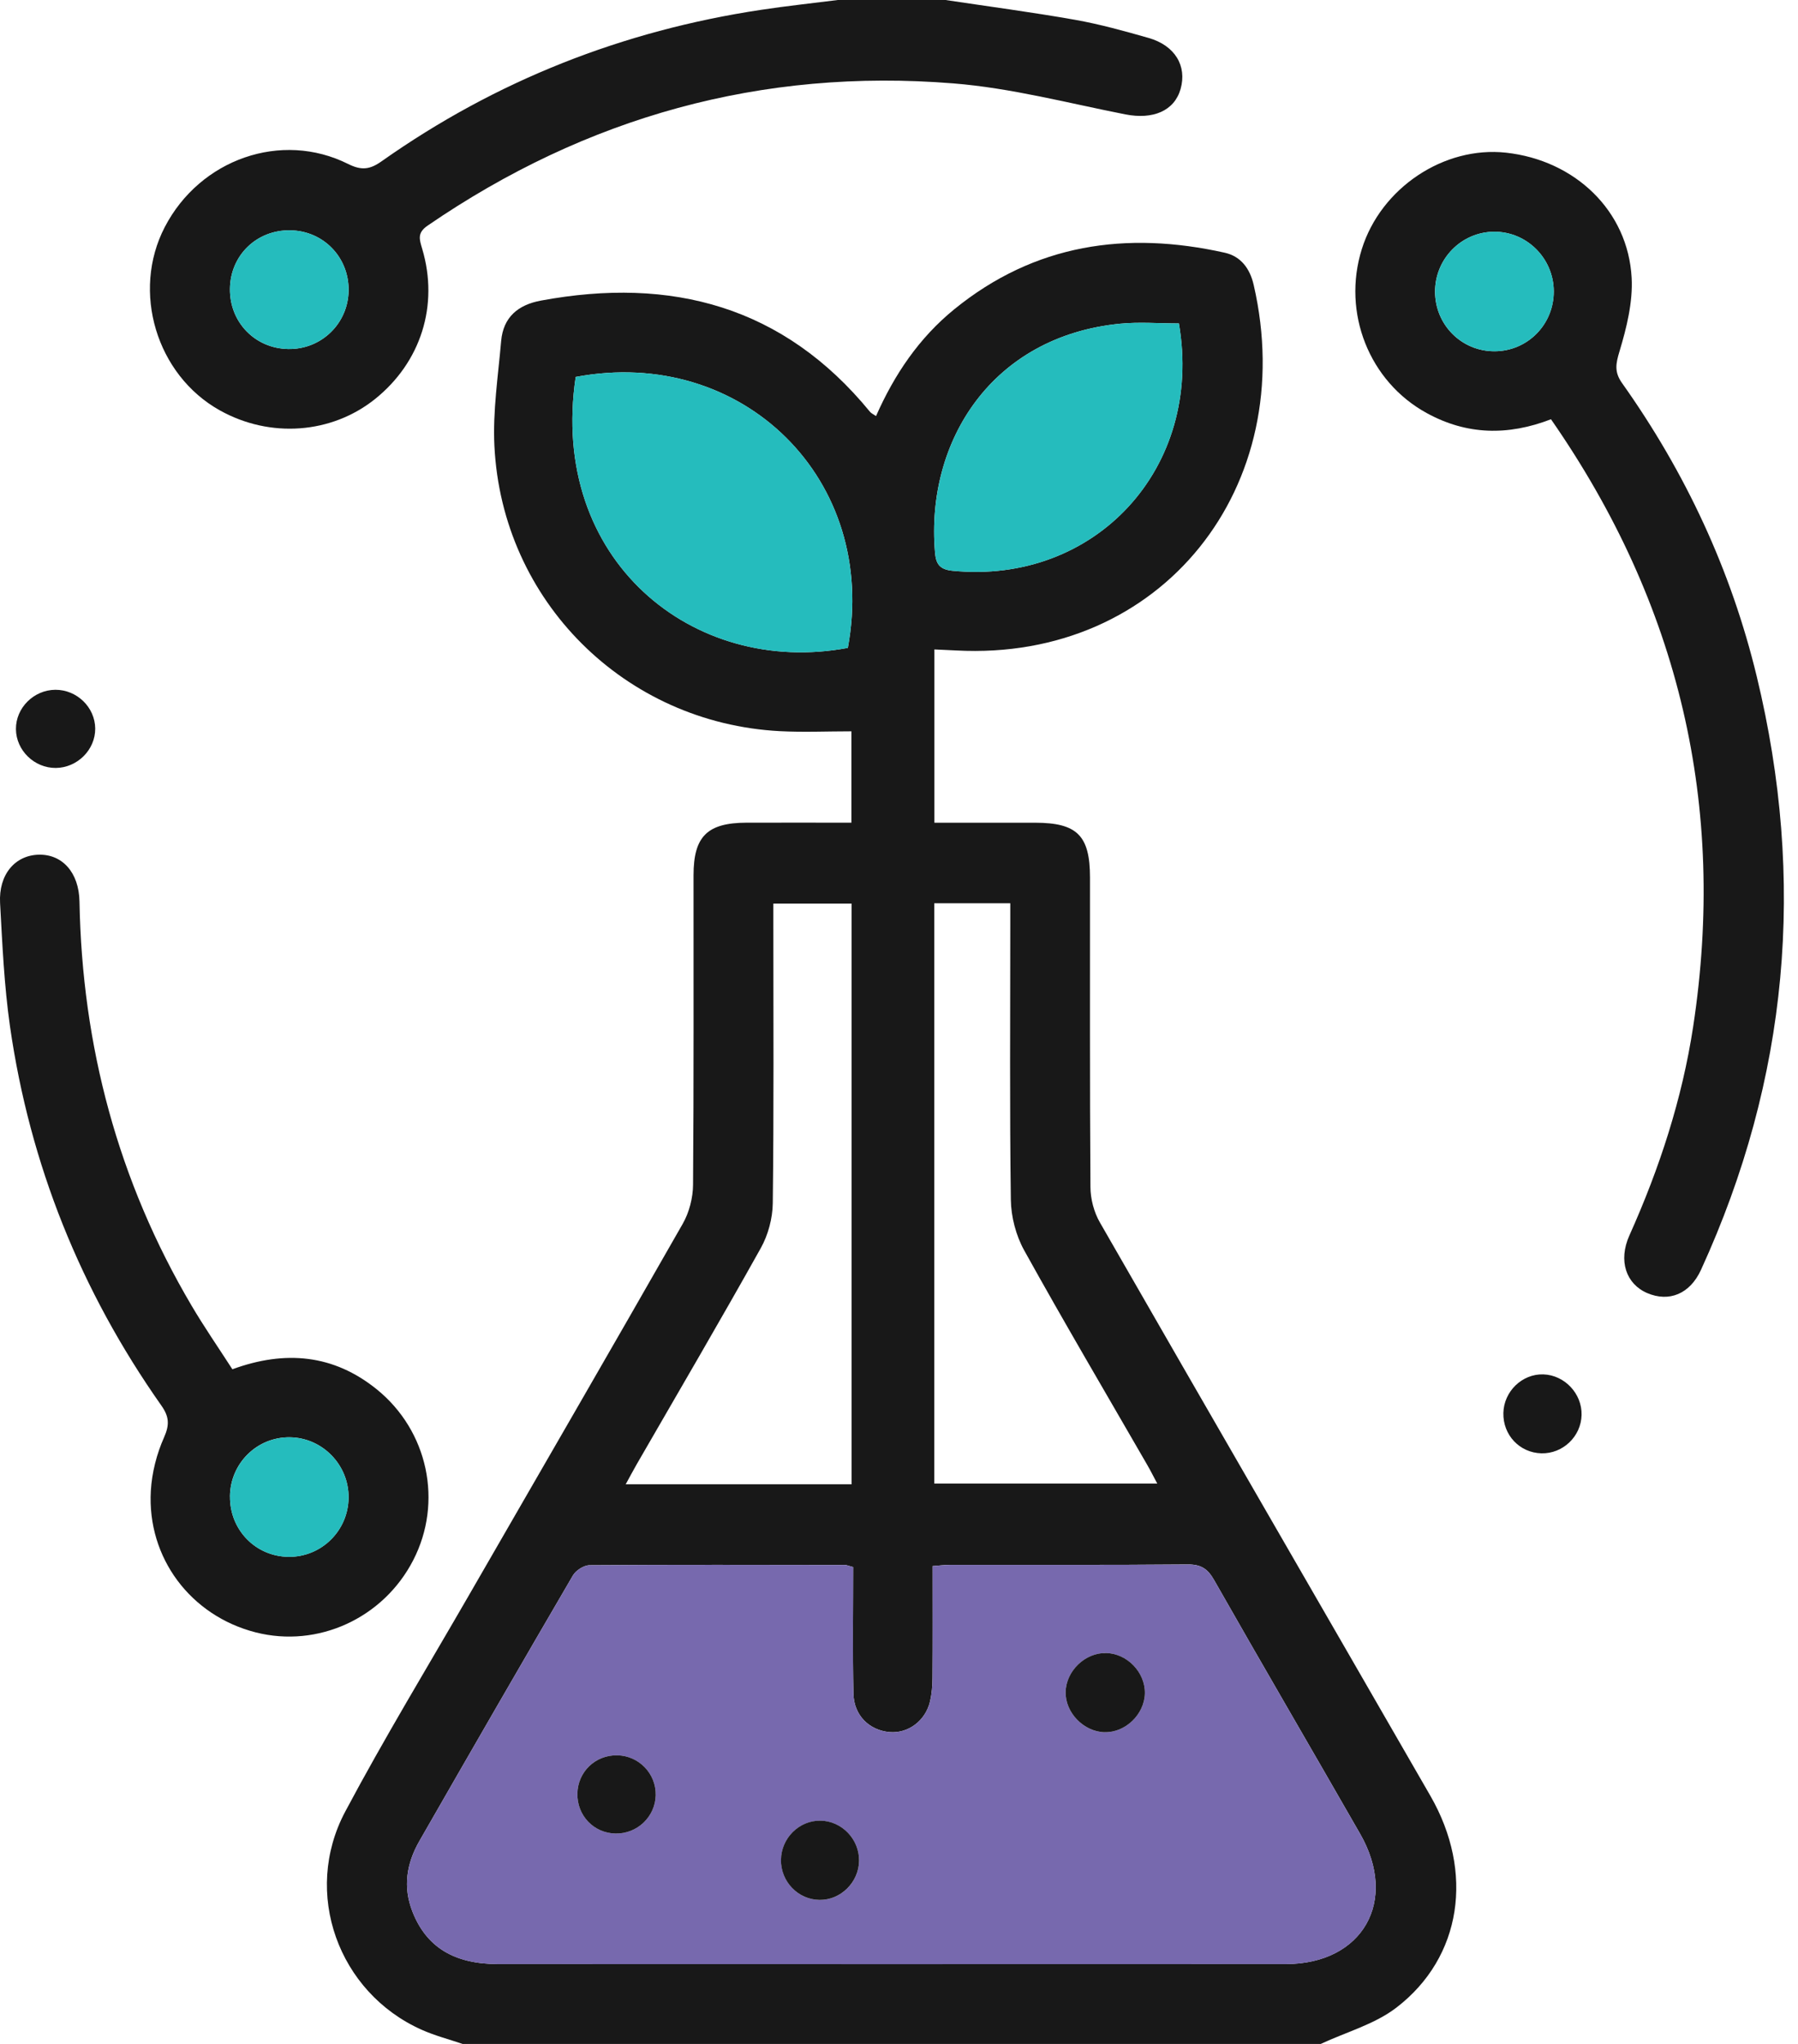 <svg xmlns="http://www.w3.org/2000/svg" width="44" height="50" viewBox="0 0 44 50" fill="none"><g clip-path="url(#clip0_3_241)"><path d="M11.32 50C10.985 49.886 10.64 49.797 10.318 49.653C8.279 48.743 7.391 46.306 8.448 44.317C9.402 42.524 10.459 40.786 11.475 39.025C13.221 35.997 14.975 32.974 16.707 29.938C16.866 29.659 16.958 29.303 16.96 28.981C16.98 26.459 16.97 23.936 16.972 21.413C16.972 20.459 17.309 20.128 18.269 20.125C19.113 20.123 19.957 20.125 20.835 20.125V17.89C20.24 17.89 19.659 17.916 19.081 17.886C15.292 17.686 12.286 14.704 12.099 10.909C12.057 10.059 12.19 9.197 12.264 8.343C12.315 7.759 12.678 7.456 13.239 7.353C16.431 6.762 19.175 7.489 21.291 10.075C21.319 10.11 21.367 10.129 21.438 10.178C21.888 9.16 22.49 8.268 23.351 7.567C25.319 5.966 27.559 5.644 29.971 6.182C30.364 6.27 30.587 6.566 30.68 6.971C31.815 11.896 28.436 16.183 23.398 15.912C23.235 15.903 23.073 15.896 22.866 15.887V20.126C23.686 20.126 24.512 20.125 25.336 20.126C26.36 20.128 26.674 20.44 26.674 21.47C26.676 23.992 26.667 26.516 26.685 29.038C26.686 29.329 26.771 29.652 26.916 29.904C29.604 34.585 32.311 39.256 35.005 43.933C36.078 45.796 35.776 47.877 34.178 49.107C33.645 49.519 32.941 49.71 32.316 50.002H11.32V50ZM20.878 38.334C20.766 38.306 20.72 38.283 20.674 38.283C18.592 38.28 16.509 38.274 14.427 38.289C14.288 38.29 14.094 38.415 14.021 38.538C12.759 40.698 11.508 42.866 10.263 45.037C9.95 45.582 9.854 46.161 10.096 46.77C10.435 47.627 11.107 48.046 12.188 48.046C18.614 48.047 25.041 48.049 31.467 48.046C33.347 48.045 34.227 46.503 33.285 44.861C32.097 42.789 30.892 40.727 29.71 38.65C29.553 38.374 29.389 38.268 29.065 38.27C27.13 38.287 25.193 38.278 23.258 38.28C23.119 38.28 22.98 38.299 22.823 38.31C22.823 39.252 22.827 40.147 22.82 41.041C22.819 41.234 22.803 41.432 22.76 41.619C22.648 42.099 22.22 42.412 21.765 42.371C21.27 42.326 20.896 41.962 20.885 41.43C20.862 40.407 20.878 39.384 20.878 38.333V38.334ZM20.84 36.31V22.104H18.925V22.645C18.925 24.907 18.939 27.169 18.911 29.431C18.907 29.802 18.798 30.21 18.617 30.533C17.626 32.307 16.597 34.06 15.582 35.819C15.496 35.968 15.417 36.119 15.312 36.31H20.839H20.84ZM22.863 22.095V36.292H28.32C28.222 36.107 28.15 35.965 28.07 35.827C27.064 34.083 26.041 32.349 25.064 30.588C24.862 30.224 24.743 29.767 24.737 29.35C24.706 27.123 24.723 24.895 24.723 22.669V22.096H22.863V22.095ZM14.088 9.221C13.424 13.688 16.955 16.562 20.748 15.849C21.512 11.736 18.171 8.451 14.088 9.221ZM28.85 7.912C28.355 7.912 27.882 7.873 27.417 7.918C24.283 8.222 22.652 10.785 22.88 13.504C22.902 13.776 22.976 13.929 23.304 13.962C26.793 14.31 29.46 11.454 28.849 7.912H28.85Z" fill="#181818"></path><path d="M23.138 0C24.196 0.159 25.258 0.299 26.311 0.485C26.917 0.593 27.515 0.759 28.107 0.928C28.753 1.112 29.051 1.612 28.891 2.177C28.738 2.713 28.217 2.931 27.539 2.798C26.14 2.523 24.744 2.153 23.329 2.04C18.642 1.663 14.349 2.856 10.465 5.519C10.202 5.699 10.265 5.859 10.333 6.091C10.743 7.47 10.299 8.863 9.177 9.762C8.111 10.615 6.609 10.725 5.38 10.039C3.827 9.173 3.214 7.132 4.032 5.555C4.895 3.893 6.885 3.193 8.521 4.012C8.85 4.176 9.057 4.146 9.342 3.943C12.139 1.97 15.24 0.751 18.622 0.241C19.246 0.146 19.875 0.08 20.501 0C21.38 0 22.259 0 23.138 0ZM5.627 7.062C5.616 7.88 6.24 8.525 7.054 8.538C7.863 8.552 8.521 7.914 8.531 7.107C8.541 6.292 7.913 5.645 7.1 5.634C6.28 5.623 5.638 6.246 5.627 7.062Z" fill="#181818"></path><path d="M37.956 10.256C36.898 10.664 35.893 10.641 34.916 10.106C33.508 9.337 32.837 7.653 33.326 6.093C33.794 4.598 35.334 3.569 36.856 3.735C38.547 3.921 39.841 5.159 39.929 6.796C39.961 7.39 39.807 8.013 39.633 8.591C39.54 8.898 39.501 9.098 39.694 9.371C41.245 11.554 42.361 13.944 42.99 16.546C44.198 21.537 43.77 26.384 41.626 31.064C41.355 31.655 40.845 31.86 40.31 31.632C39.795 31.411 39.595 30.844 39.874 30.222C40.61 28.582 41.164 26.889 41.435 25.111C42.256 19.719 41.103 14.784 37.955 10.256H37.956ZM38.023 7.126C38.02 6.32 37.364 5.665 36.564 5.669C35.764 5.673 35.115 6.331 35.118 7.139C35.121 7.949 35.77 8.597 36.576 8.593C37.382 8.59 38.026 7.937 38.023 7.126Z" fill="#181818"></path><path d="M5.686 33.496C6.982 33.022 8.163 33.134 9.218 33.985C10.48 35.005 10.843 36.747 10.113 38.165C9.381 39.587 7.779 40.32 6.256 39.932C4.668 39.526 3.598 38.112 3.691 36.47C3.717 36.026 3.834 35.566 4.015 35.161C4.155 34.847 4.136 34.648 3.947 34.381C1.977 31.584 0.73 28.489 0.244 25.104C0.102 24.108 0.057 23.098 0.002 22.092C-0.036 21.392 0.368 20.922 0.949 20.908C1.525 20.895 1.933 21.344 1.945 22.055C2.009 25.588 2.889 28.893 4.689 31.941C4.994 32.458 5.336 32.953 5.686 33.495V33.496ZM5.628 36.607C5.62 37.422 6.253 38.075 7.06 38.084C7.863 38.093 8.521 37.448 8.53 36.641C8.54 35.837 7.892 35.17 7.093 35.16C6.289 35.15 5.635 35.796 5.627 36.606L5.628 36.607Z" fill="#181818"></path><path d="M2.33 17.822C2.334 18.341 1.893 18.781 1.366 18.786C0.84 18.79 0.394 18.356 0.39 17.836C0.386 17.316 0.826 16.878 1.354 16.874C1.882 16.871 2.326 17.303 2.33 17.822Z" fill="#181818"></path><path d="M37.768 33.621C38.288 33.638 38.716 34.091 38.704 34.613C38.692 35.14 38.246 35.565 37.72 35.552C37.187 35.538 36.778 35.105 36.79 34.565C36.802 34.037 37.249 33.605 37.768 33.621Z" fill="#181818"></path><path d="M20.878 38.334C20.878 39.385 20.862 40.407 20.885 41.431C20.896 41.963 21.27 42.327 21.765 42.372C22.22 42.413 22.648 42.099 22.76 41.62C22.804 41.433 22.819 41.235 22.82 41.042C22.826 40.148 22.823 39.254 22.823 38.31C22.98 38.3 23.119 38.281 23.258 38.281C25.193 38.279 27.13 38.288 29.065 38.272C29.389 38.269 29.553 38.376 29.71 38.651C30.892 40.727 32.097 42.79 33.285 44.862C34.228 46.504 33.347 48.046 31.467 48.047C25.041 48.05 18.614 48.049 12.188 48.047C11.107 48.047 10.435 47.628 10.096 46.772C9.855 46.162 9.95 45.584 10.263 45.038C11.508 42.867 12.759 40.7 14.021 38.539C14.094 38.415 14.288 38.291 14.427 38.29C16.509 38.275 18.592 38.281 20.674 38.284C20.72 38.284 20.765 38.306 20.878 38.335V38.334ZM27.03 42.375C27.539 42.388 28.006 41.938 28.017 41.425C28.027 40.912 27.583 40.449 27.067 40.438C26.557 40.428 26.091 40.874 26.078 41.388C26.065 41.895 26.518 42.363 27.03 42.376V42.375ZM14.13 43.875C14.12 44.413 14.531 44.843 15.065 44.853C15.594 44.864 16.035 44.442 16.046 43.916C16.057 43.389 15.635 42.949 15.105 42.94C14.569 42.929 14.139 43.342 14.13 43.875ZM19.112 45.496C19.107 46.029 19.53 46.471 20.055 46.478C20.572 46.486 21.019 46.045 21.024 45.52C21.03 44.993 20.599 44.546 20.078 44.539C19.555 44.532 19.118 44.965 19.113 45.497L19.112 45.496Z" fill="#7769AE"></path><path d="M14.088 9.221C18.171 8.451 21.512 11.736 20.748 15.849C16.955 16.564 13.424 13.688 14.088 9.221Z" fill="#25BCBD"></path><path d="M28.85 7.912C29.46 11.454 26.794 14.31 23.305 13.962C22.977 13.929 22.903 13.777 22.881 13.504C22.652 10.785 24.283 8.222 27.418 7.918C27.883 7.873 28.355 7.912 28.851 7.912H28.85Z" fill="#25BCBD"></path><path d="M5.627 7.062C5.638 6.247 6.28 5.623 7.1 5.634C7.912 5.645 8.541 6.291 8.531 7.107C8.521 7.914 7.863 8.552 7.054 8.538C6.24 8.524 5.616 7.879 5.627 7.062Z" fill="#25BCBD"></path><path d="M38.024 7.126C38.028 7.936 37.384 8.589 36.577 8.593C35.77 8.596 35.122 7.949 35.119 7.139C35.116 6.331 35.764 5.673 36.565 5.669C37.365 5.665 38.02 6.32 38.024 7.126Z" fill="#25BCBD"></path><path d="M5.628 36.607C5.636 35.797 6.29 35.151 7.094 35.161C7.893 35.171 8.54 35.838 8.531 36.642C8.521 37.448 7.864 38.094 7.061 38.085C6.254 38.076 5.62 37.423 5.629 36.608L5.628 36.607Z" fill="#25BCBD"></path><path d="M27.03 42.375C26.518 42.362 26.065 41.894 26.078 41.387C26.091 40.873 26.557 40.427 27.067 40.438C27.583 40.448 28.027 40.911 28.017 41.424C28.006 41.938 27.539 42.388 27.03 42.374V42.375Z" fill="#181818"></path><path d="M14.13 43.875C14.14 43.342 14.57 42.93 15.105 42.94C15.635 42.949 16.057 43.388 16.046 43.916C16.035 44.442 15.594 44.863 15.064 44.853C14.53 44.843 14.12 44.413 14.13 43.875Z" fill="#181818"></path><path d="M19.112 45.496C19.118 44.965 19.555 44.531 20.077 44.538C20.599 44.545 21.03 44.992 21.023 45.519C21.018 46.045 20.571 46.485 20.054 46.477C19.529 46.47 19.105 46.028 19.111 45.495L19.112 45.496Z" fill="#181818"></path></g><defs><clipPath id="clip0_3_241"><rect width="43.656" height="50" fill="white"></rect></clipPath></defs></svg>